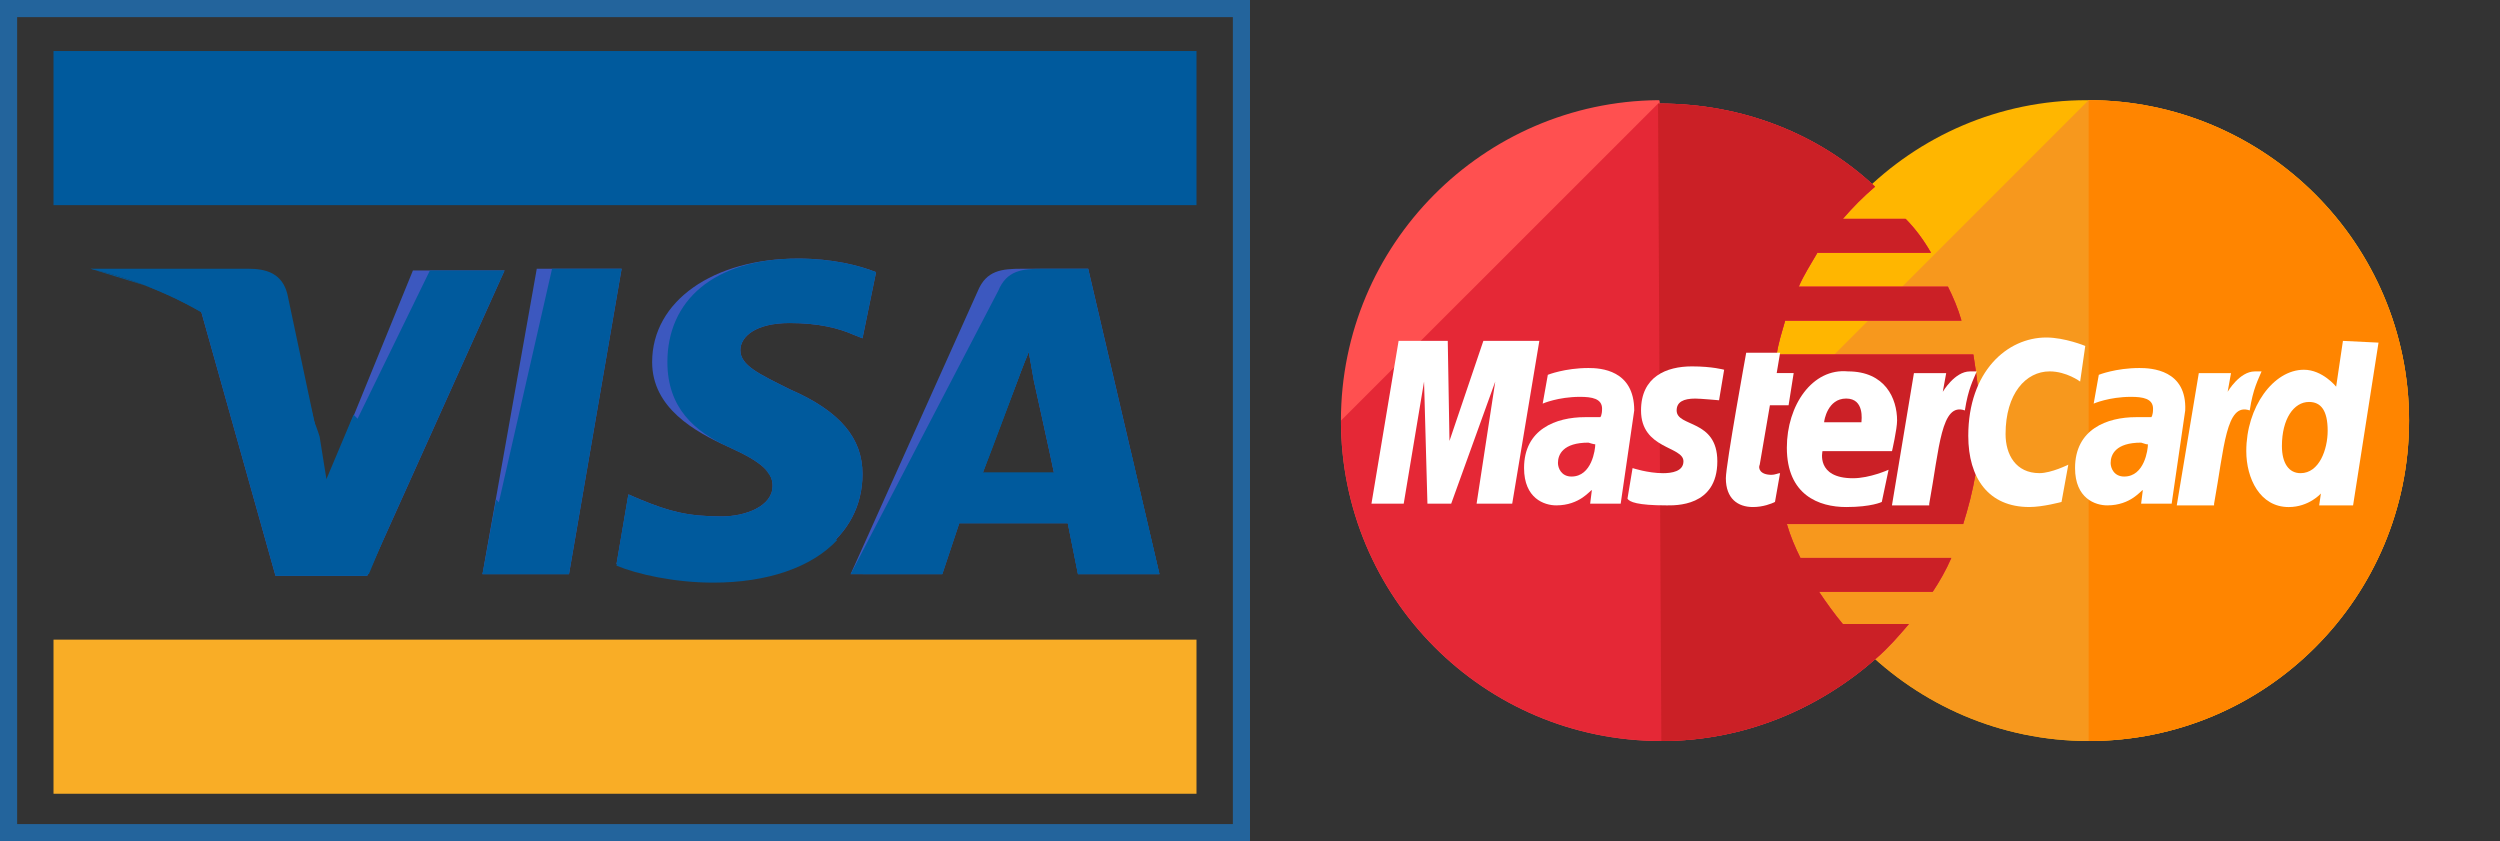 <?xml version="1.0" encoding="utf-8"?>
<!-- Generator: Adobe Illustrator 16.0.0, SVG Export Plug-In . SVG Version: 6.00 Build 0)  -->
<!DOCTYPE svg PUBLIC "-//W3C//DTD SVG 1.1//EN" "http://www.w3.org/Graphics/SVG/1.1/DTD/svg11.dtd">
<svg version="1.1" id="Layer_1" xmlns="http://www.w3.org/2000/svg" xmlns:xlink="http://www.w3.org/1999/xlink" x="0px" y="0px"
	 width="146px" height="49.125px" viewBox="0 0 146 49.125" enable-background="new 0 0 146 49.125" xml:space="preserve">
<rect x="0" y="0" width="146" height="49.125" fill="#333333" stroke="none"/>
<g>
	<path fill="#FFB600" d="M140.688,24.563c0,10.296-8.315,18.712-18.713,18.712c-10.297,0-18.713-8.416-18.713-18.712l0,0
		c0-10.297,8.316-18.713,18.613-18.713C132.372,5.85,140.688,14.266,140.688,24.563L140.688,24.563z"/>
	<path fill="#F7981D" d="M121.977,5.85c10.297,0,18.713,8.416,18.713,18.713l0,0c0,10.296-8.316,18.712-18.713,18.712
		c-10.297,0-18.715-8.416-18.715-18.712"/>
	<path fill="#FF8500" d="M121.977,5.85c10.297,0,18.713,8.416,18.713,18.713l0,0c0,10.296-8.316,18.712-18.713,18.712"/>
	<path fill="#FF5050" d="M96.827,5.85c-10.199,0.098-18.517,8.416-18.517,18.713c0,10.296,8.316,18.712,18.713,18.712
		c4.853,0,9.209-1.881,12.576-4.851l0,0l0,0c0.691-0.595,1.287-1.286,1.881-1.981h-3.861c-0.495-0.594-0.99-1.287-1.387-1.881h6.635
		c0.396-0.592,0.792-1.287,1.089-1.979h-8.813c-0.297-0.595-0.593-1.285-0.791-1.979h10.297c0.595-1.881,0.99-3.861,0.99-5.941
		c0-1.385-0.199-2.673-0.396-3.96h-11.486c0.101-0.691,0.298-1.286,0.495-1.979h10.297c-0.197-0.694-0.494-1.388-0.792-1.982h-8.713
		c0.297-0.692,0.692-1.287,1.089-1.979h6.635c-0.396-0.694-0.892-1.387-1.483-1.981h-3.664c0.594-0.692,1.188-1.287,1.881-1.881
		c-3.269-3.07-7.724-4.852-12.575-4.852C96.925,5.85,96.925,5.85,96.827,5.85z"/>
	<path fill="#E52836" d="M78.313,24.563c0,10.296,8.315,18.712,18.713,18.712c4.852,0,9.207-1.881,12.574-4.851l0,0l0,0
		c0.692-0.595,1.287-1.286,1.881-1.981h-3.86c-0.495-0.594-0.99-1.287-1.388-1.881h6.636c0.396-0.592,0.792-1.287,1.089-1.979
		h-8.813c-0.297-0.595-0.594-1.285-0.793-1.979h10.297c0.596-1.881,0.992-3.861,0.992-5.941c0-1.385-0.199-2.673-0.396-3.96h-11.486
		c0.1-0.691,0.297-1.286,0.495-1.979h10.297c-0.196-0.694-0.493-1.388-0.792-1.982h-8.713c0.297-0.692,0.693-1.287,1.089-1.979
		h6.636c-0.396-0.694-0.893-1.387-1.484-1.981h-3.664c0.594-0.692,1.188-1.287,1.881-1.881c-3.268-3.07-7.725-4.852-12.575-4.852
		h-0.098"/>
	<path fill="#CB2026" d="M97.023,43.275c4.853,0,9.209-1.881,12.576-4.852l0,0l0,0c0.691-0.595,1.287-1.287,1.881-1.98h-3.861
		c-0.495-0.594-0.99-1.289-1.387-1.881h6.635c0.396-0.594,0.792-1.287,1.089-1.98h-8.813c-0.297-0.596-0.593-1.285-0.791-1.979
		h10.297c0.595-1.881,0.99-3.862,0.99-5.94c0-1.387-0.199-2.675-0.396-3.962h-11.486c0.101-0.691,0.298-1.286,0.495-1.979h10.297
		c-0.197-0.694-0.494-1.388-0.792-1.982h-8.713c0.297-0.69,0.692-1.287,1.089-1.979h6.635c-0.396-0.694-0.892-1.387-1.483-1.981
		h-3.664c0.594-0.692,1.188-1.287,1.881-1.881c-3.269-3.07-7.724-4.852-12.575-4.852h-0.098"/>
	<g>
		<path fill="#FFFFFF" d="M103.659,29.314l0.297-1.683c-0.101,0-0.297,0.099-0.496,0.099c-0.692,0-0.792-0.396-0.692-0.594
			l0.594-3.467h1.091l0.297-1.881h-0.991l0.199-1.188h-1.98c0,0-1.188,6.536-1.188,7.329c0,1.187,0.693,1.682,1.584,1.682
			C102.965,29.611,103.46,29.414,103.659,29.314z"/>
		<path fill="#FFFFFF" d="M104.352,26.146c0,2.771,1.881,3.465,3.465,3.465c1.486,0,2.08-0.297,2.08-0.297l0.396-1.881
			c0,0-1.089,0.496-2.079,0.496c-2.178,0-1.78-1.584-1.78-1.584h4.06c0,0,0.296-1.289,0.296-1.784c0-1.287-0.691-2.872-2.871-2.872
			C105.836,21.492,104.352,23.671,104.352,26.146z M107.816,23.275c1.091,0,0.892,1.287,0.892,1.387h-2.179
			C106.529,24.563,106.729,23.275,107.816,23.275z"/>
		<path fill="#FFFFFF" d="M120.393,29.314l0.396-2.178c0,0-0.99,0.495-1.685,0.495c-1.387,0-1.979-1.09-1.979-2.278
			c0-2.375,1.188-3.664,2.575-3.664c0.989,0,1.78,0.594,1.78,0.594l0.299-2.08c0,0-1.188-0.493-2.278-0.493
			c-2.276,0-4.554,1.979-4.554,5.743c0,2.476,1.188,4.157,3.564,4.157C119.303,29.611,120.393,29.314,120.393,29.314z"/>
		<path fill="#FFFFFF" d="M92.768,21.492c-1.387,0-2.375,0.397-2.375,0.397l-0.3,1.682c0,0,0.892-0.395,2.181-0.395
			c0.691,0,1.287,0.099,1.287,0.693c0,0.396-0.101,0.493-0.101,0.493s-0.593,0-0.892,0c-1.685,0-3.563,0.694-3.563,2.972
			c0,1.781,1.188,2.18,1.88,2.18c1.389,0,1.982-0.893,2.08-0.893l-0.1,0.792h1.783l0.791-5.444
			C95.439,21.593,93.46,21.492,92.768,21.492z M93.164,25.948c0,0.298-0.199,1.882-1.389,1.882c-0.592,0-0.791-0.494-0.791-0.792
			c0-0.495,0.297-1.188,1.783-1.188C93.064,25.948,93.164,25.948,93.164,25.948z"/>
		<path fill="#FFFFFF" d="M97.32,29.514c0.496,0,2.972,0.098,2.972-2.574c0-2.477-2.376-1.979-2.376-2.969
			c0-0.496,0.396-0.694,1.089-0.694c0.296,0,1.388,0.099,1.388,0.099l0.297-1.783c0,0-0.693-0.196-1.881-0.196
			c-1.486,0-2.973,0.593-2.973,2.575c0,2.274,2.477,2.077,2.477,2.968c0,0.595-0.692,0.694-1.188,0.694
			c-0.892,0-1.783-0.298-1.783-0.298l-0.297,1.781C95.145,29.314,95.639,29.514,97.32,29.514z"/>
		<path fill="#FFFFFF" d="M136.827,19.908l-0.396,2.674c0,0-0.793-0.989-1.882-0.989c-1.782,0-3.366,2.178-3.366,4.753
			c0,1.584,0.791,3.266,2.476,3.266c1.188,0,1.881-0.791,1.881-0.791l-0.099,0.693h1.979l1.485-9.505L136.827,19.908z
			 M135.936,25.154c0,1.092-0.492,2.479-1.584,2.479c-0.691,0-1.088-0.595-1.088-1.584c0-1.584,0.692-2.575,1.584-2.575
			C135.541,23.474,135.936,23.97,135.936,25.154z"/>
		<path fill="#FFFFFF" d="M81.977,29.414l1.188-7.13l0.197,7.13h1.388l2.573-7.13l-1.09,7.13h2.08l1.584-9.506h-3.269l-1.979,5.843
			l-0.1-5.843h-2.871l-1.585,9.506H81.977z"/>
		<path fill="#FFFFFF" d="M112.668,29.414c0.596-3.268,0.691-5.94,2.08-5.444c0.197-1.288,0.495-1.783,0.691-2.279
			c0,0-0.1,0-0.396,0c-0.89,0-1.584,1.19-1.584,1.19l0.199-1.091h-1.884l-1.284,7.724h2.177V29.414L112.668,29.414z"/>
		<path fill="#FFFFFF" d="M124.945,21.492c-1.387,0-2.375,0.397-2.375,0.397l-0.299,1.682c0,0,0.893-0.395,2.18-0.395
			c0.691,0,1.287,0.099,1.287,0.693c0,0.396-0.1,0.493-0.1,0.493s-0.596,0-0.892,0c-1.685,0-3.563,0.694-3.563,2.972
			c0,1.781,1.188,2.18,1.881,2.18c1.387,0,1.979-0.893,2.078-0.893l-0.1,0.792h1.783l0.792-5.444
			C127.719,21.593,125.641,21.492,124.945,21.492z M125.439,25.948c0,0.298-0.196,1.882-1.385,1.882
			c-0.596,0-0.793-0.494-0.793-0.792c0-0.495,0.297-1.188,1.781-1.188C125.343,25.948,125.343,25.948,125.439,25.948z"/>
		<path fill="#FFFFFF" d="M129.303,29.414c0.594-3.268,0.692-5.94,2.08-5.444c0.197-1.288,0.493-1.783,0.692-2.279
			c0,0-0.101,0-0.396,0c-0.893,0-1.584,1.19-1.584,1.19l0.196-1.091h-1.881l-1.287,7.724h2.179V29.414L129.303,29.414z"/>
	</g>
</g>
<g>
	<path fill="#23649C" d="M73,49.125H0V0h73V49.125z M1,48.125h71V1H1V48.125z"/>
</g>
<g>
	<polygon fill="#3C58BF" points="28.178,33.529 31.348,15.694 36.302,15.694 33.23,33.529 	"/>
	<polygon fill="#005A9D" points="28.178,33.529 32.24,15.694 36.302,15.694 33.23,33.529 	"/>
	<path fill="#3C58BF" d="M51.163,15.894c-0.99-0.396-2.576-0.793-4.557-0.793c-4.954,0-8.521,2.478-8.521,6.044
		c0,2.675,2.478,4.063,4.458,4.955c1.982,0.891,2.577,1.485,2.577,2.277c0,1.189-1.586,1.783-2.973,1.783
		c-1.981,0-3.071-0.297-4.756-0.99l-0.693-0.298l-0.693,4.063c1.188,0.496,3.368,0.99,5.647,0.99c5.25,0,8.719-2.478,8.719-6.24
		c0-2.082-1.288-3.667-4.26-4.956c-1.784-0.892-2.874-1.388-2.874-2.278c0-0.793,0.892-1.586,2.874-1.586
		c1.684,0,2.873,0.298,3.764,0.694l0.496,0.197L51.163,15.894L51.163,15.894z"/>
	<path fill="#005A9D" d="M51.163,15.894c-0.99-0.396-2.576-0.793-4.557-0.793c-4.954,0-7.63,2.478-7.63,6.044
		c0,2.675,1.586,4.063,3.566,4.955c1.982,0.891,2.577,1.485,2.577,2.277c0,1.189-1.586,1.783-2.973,1.783
		c-1.981,0-3.071-0.297-4.756-0.99l-0.693-0.298l-0.693,4.063c1.188,0.496,3.368,0.99,5.647,0.99c5.25,0,8.719-2.478,8.719-6.24
		c0-2.082-1.288-3.667-4.26-4.956c-1.784-0.892-2.874-1.388-2.874-2.278c0-0.793,0.892-1.586,2.874-1.586
		c1.684,0,2.873,0.298,3.764,0.694l0.496,0.197L51.163,15.894L51.163,15.894z"/>
	<path fill="#3C58BF" d="M59.684,15.694c-1.188,0-2.08,0.1-2.575,1.289l-7.431,16.546h5.35l0.991-2.973h6.341l0.595,2.973h4.756
		L63.55,15.694H59.684z M57.405,27.585c0.298-0.892,1.981-5.252,1.981-5.252s0.396-1.09,0.694-1.782l0.297,1.684
		c0,0,0.99,4.458,1.189,5.451h-4.161V27.585L57.405,27.585z"/>
	<path fill="#005A9D" d="M60.873,15.694c-1.189,0-2.08,0.1-2.576,1.289l-8.62,16.546h5.351l0.991-2.973h6.341l0.595,2.973h4.756
		L63.55,15.694H60.873z M57.405,27.585c0.396-0.991,1.981-5.252,1.981-5.252s0.396-1.09,0.694-1.782l0.297,1.684
		c0,0,0.99,4.458,1.189,5.451h-4.161V27.585L57.405,27.585z"/>
	<path fill="#3C58BF" d="M19.063,28.18l-0.496-2.576c-0.891-2.973-3.764-6.242-6.935-7.828L16.09,33.63h5.35l8.026-17.835h-5.351
		L19.063,28.18z"/>
	<path fill="#005A9D" d="M19.063,28.18l-0.496-2.576c-0.891-2.973-3.764-6.242-6.935-7.828L16.09,33.63h5.35l8.026-17.835h-4.359
		L19.063,28.18z"/>
	<path fill="#005A9D" d="M5.29,15.694l0.893,0.199c6.34,1.485,10.699,5.251,12.384,9.708l-1.783-8.421
		c-0.297-1.188-1.189-1.486-2.278-1.486H5.29z"/>
	<path fill="#005A9D" d="M5.29,15.694L5.29,15.694c6.342,1.486,11.592,5.352,13.276,9.81l-1.685-7.034
		c-0.297-1.189-1.288-1.883-2.377-1.883L5.29,15.694z"/>
	<path fill="#005A9D" d="M5.29,15.694L5.29,15.694c6.342,1.486,11.592,5.352,13.276,9.81l-1.188-3.864
		c-0.298-1.188-0.694-2.378-2.081-2.873L5.29,15.694z"/>
	<g>
		<path fill="#005A9D" d="M24.016,27.585l-3.368-3.369l-1.585,3.767l-0.396-2.479c-0.892-2.972-3.765-6.242-6.936-7.827
			l4.459,15.854h5.35L24.016,27.585z"/>
		<polygon fill="#005A9D" points="33.23,33.529 28.971,29.17 28.178,33.529 		"/>
		<path fill="#005A9D" d="M44.625,27.386L44.625,27.386c0.396,0.397,0.594,0.694,0.495,1.091c0,1.188-1.586,1.783-2.973,1.783
			c-1.981,0-3.071-0.298-4.756-0.99l-0.693-0.297l-0.693,4.062c1.188,0.495,3.368,0.991,5.647,0.991c3.17,0,5.746-0.893,7.232-2.478
			L44.625,27.386z"/>
		<path fill="#005A9D" d="M50.371,33.529h4.656l0.991-2.973h6.341l0.595,2.973h4.756l-1.685-7.232l-5.944-5.746l0.297,1.585
			c0,0,0.99,4.458,1.189,5.449h-4.161c0.396-0.991,1.981-5.252,1.981-5.252s0.396-1.09,0.693-1.782"/>
	</g>
</g>
<rect x="3.125" y="2.98" fill="#005A9D" width="66.75" height="9"/>
<rect x="3.125" y="37.355" fill="#F9AD26" width="66.75" height="9"/>
</svg>

